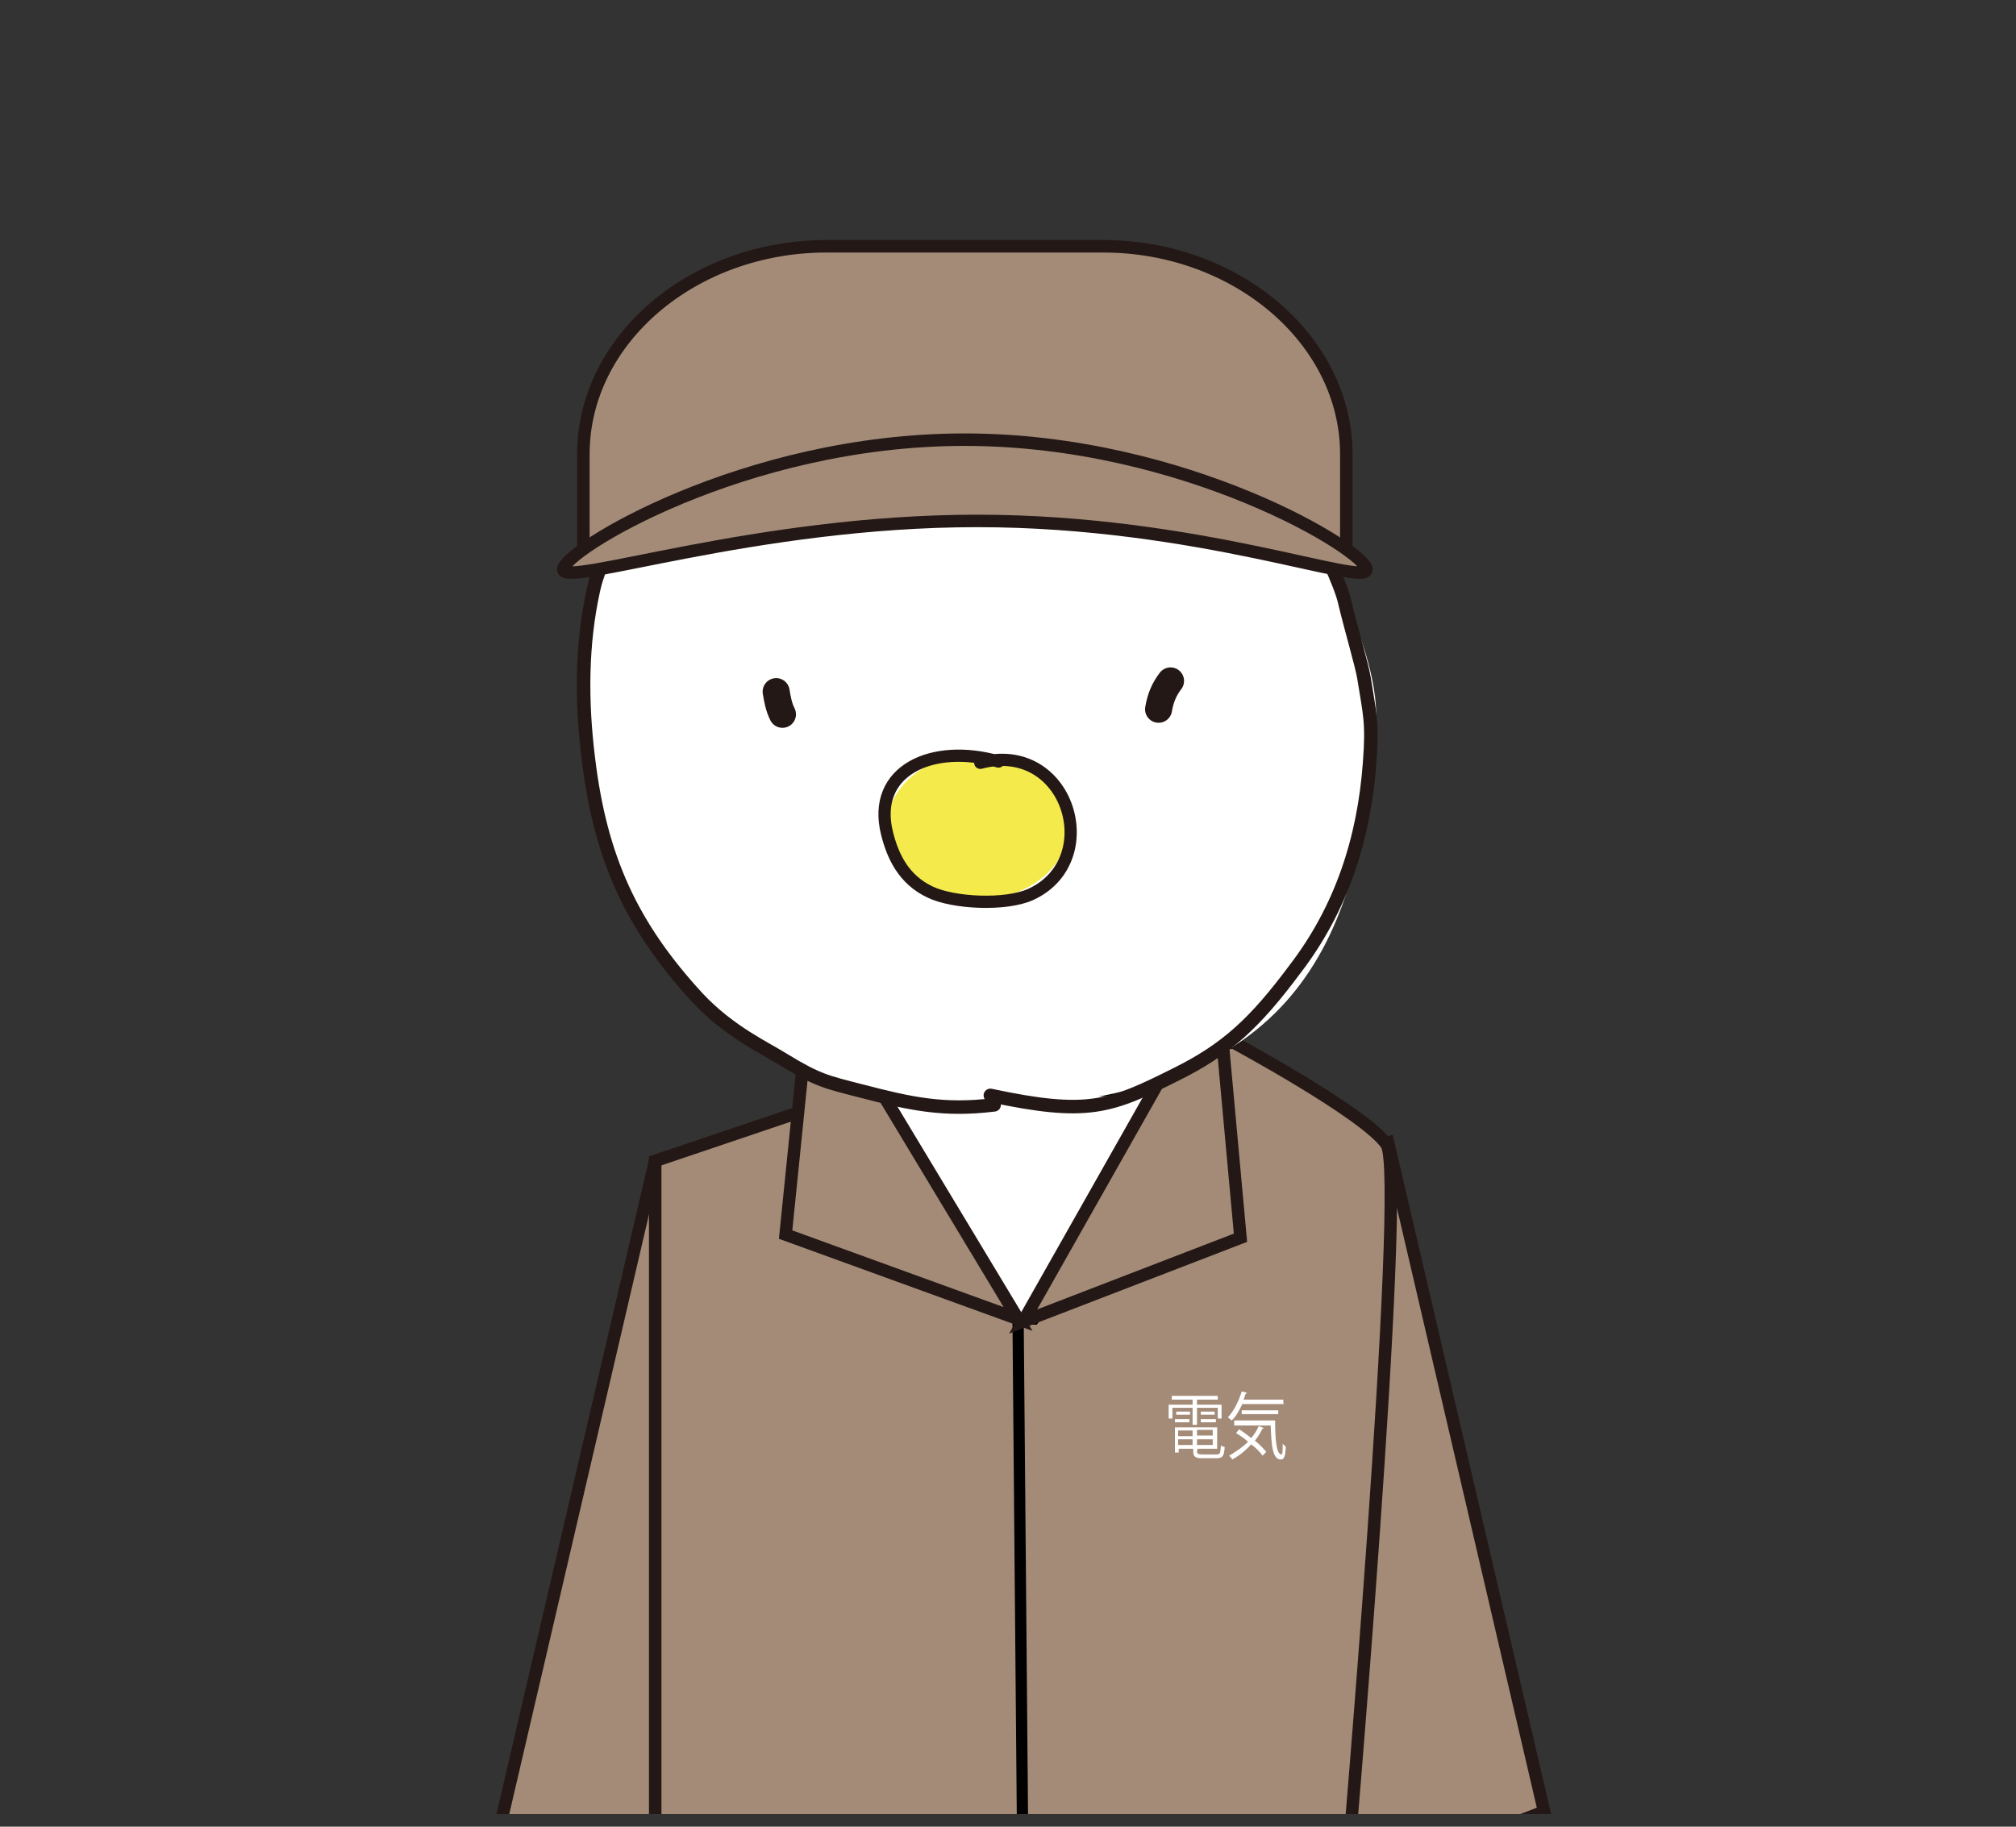 <?xml version="1.0" encoding="utf-8"?>
<!-- Generator: Adobe Illustrator 21.0.2, SVG Export Plug-In . SVG Version: 6.00 Build 0)  -->
<svg version="1.1" id="レイヤー_1" xmlns="http://www.w3.org/2000/svg" xmlns:xlink="http://www.w3.org/1999/xlink" x="0px"
	 y="0px" width="320px" height="290px" viewBox="0 0 320 290" style="enable-background:new 0 0 320 290;" xml:space="preserve">
<rect x="0" y="0" width="320" height="290" fill="#333333" stroke="none"/>
<style type="text/css">
	.st0{clip-path:url(#SVGID_2_);}
	.st1{fill:#A48B78;stroke:#231815;stroke-width:1.982;}
	.st2{fill:none;stroke:#000000;stroke-width:1.788;stroke-miterlimit:10;}
	.st3{fill:#FFFFFF;}
	.st4{fill:#FFFFFF;stroke:#000000;stroke-width:1.788;stroke-miterlimit:10;}
	.st5{fill:none;stroke:#231815;stroke-width:2.145;stroke-linecap:round;stroke-linejoin:round;}
	.st6{fill:none;stroke:#231815;stroke-width:4.291;stroke-linecap:round;stroke-linejoin:round;}
	.st7{fill:#F5EA4B;}
	.st8{fill:none;stroke:#231815;stroke-width:1.942;stroke-linecap:round;stroke-linejoin:round;}
</style>
<g>
	<g>
		<g>
			<defs>
				<rect id="SVGID_1_" x="63.2" y="32" width="195.1" height="256"/>
			</defs>
			<clipPath id="SVGID_2_">
				<use xlink:href="#SVGID_1_"  style="overflow:visible;"/>
			</clipPath>
			<g class="st0">
				<polyline class="st1" points="220.1,180.4 245.1,287.6 210.7,300.8 				"/>
				<polyline class="st1" points="104,184.2 79,291.5 104,301.1 				"/>
				<path class="st1" d="M195.8,165.5c0,0,21,11.3,24.3,16.2s-6.6,119.4-6.6,119.4H104V184.3l29.9-10.1
					C161,169.3,195.8,165.5,195.8,165.5z"/>
				<line class="st2" x1="161.6" y1="209.4" x2="162.4" y2="301.1"/>
				<g>
					<path class="st3" d="M189.3,226.2v-2.7h-3.2v1.7h-0.6V223h3.8v-0.8H186v-0.6h7.3v0.6H190v0.8h3.9v2.2h-0.6v-1.7H190v2.7H189.3z
						 M190,230.4c0,0.4,0.2,0.5,0.8,0.5h2.3c0.6,0,0.6-0.2,0.7-1.4c0.2,0.1,0.4,0.2,0.6,0.2c-0.1,1.4-0.3,1.8-1.2,1.8h-2.4
						c-1,0-1.4-0.2-1.4-1.1V230h-2.3v0.6h-0.6v-4h6.7v3.4h-3.1L190,230.4L190,230.4z M186.5,225.8v-0.5h2.3v0.5H186.5z M186.7,224.1
						h2.2v0.5h-2.2V224.1z M189.3,227.1H187v0.9h2.3V227.1z M187,229.4h2.3v-0.9H187V229.4z M192.5,227.9V227H190v0.9H192.5z
						 M190,229.4h2.5v-0.9H190V229.4z M190.6,224.1h2.2v0.5h-2.2V224.1z M190.6,225.8v-0.5h2.4v0.5H190.6z"/>
					<path class="st3" d="M203.8,222.9h-6.6c-0.5,1-1,2-1.7,2.6c-0.2-0.2-0.4-0.3-0.6-0.5c0.9-0.9,1.7-2.5,2.2-4.1l0.8,0.2
						c0,0.1-0.1,0.2-0.2,0.2c-0.1,0.3-0.2,0.6-0.3,0.9h6.3v0.6h0.1V222.9z M196.7,226.9c0.6,0.4,1.3,0.9,1.9,1.4
						c0.5-0.6,0.9-1.2,1.2-1.9l0.8,0.3c0,0.1-0.2,0.1-0.2,0.1c-0.3,0.6-0.7,1.3-1.2,1.9c0.7,0.6,1.4,1.3,1.8,1.8l-0.6,0.6
						c-0.4-0.6-1-1.2-1.8-1.8c-0.9,1-1.9,1.8-3,2.4c-0.1-0.2-0.3-0.4-0.5-0.6c1-0.6,2.1-1.3,3-2.2c-0.6-0.6-1.3-1-1.9-1.4
						L196.7,226.9z M195.9,225.5h6.5c0,3,0.2,5.4,1,5.4c0.2,0,0.2-0.6,0.2-1.7c0.2,0.2,0.3,0.3,0.5,0.5c-0.1,1.4-0.2,2-0.8,2
						c-1.3,0-1.5-2.2-1.6-5.4h-5.8L195.9,225.5L195.9,225.5z M202.9,224.5h-5.8v-0.6h5.8V224.5z"/>
				</g>
				<polygon class="st4" points="187.5,172.9 164.1,209.4 161.6,209.4 133.9,174 				"/>
				<polygon class="st1" points="194.1,165.9 196.9,196.5 162.4,209.8 190.8,159.6 				"/>
				<polygon class="st1" points="127.8,165.5 124.7,196 161.6,209.4 131.3,159.1 				"/>
				<g>
					<path class="st3" d="M205.3,75.8c3.7,5,5.3,10.6,7.4,16.6c2.5,6.8,6.2,15.1,5.7,22.7c-2.6,36.4-14.1,58.2-58.1,60.6
						c-39.2,2.2-68.2-26.2-68.2-62.1s29-65,64.7-64.9C178.1,48.7,193.4,59.7,205.3,75.8z"/>
					<path class="st5" d="M157.8,175.4c-8.1,1-13.4-0.2-21.1-2.2c-5.4-1.4-6.8-1.6-12.2-4.9c-3-1.9-8.6-4.4-13.7-9.8
						c-10.6-11.5-15.5-22.3-17.4-38c-2.3-18.3,0.2-36.6,12.7-50.2c12.8-14,31.8-21.8,49.5-20.8c9,0.6,16.1,0.9,24.4,3.7
						c7,2.4,10.9,5.1,14.8,9.5C201,69.4,205,74.1,208.3,83c1.3,3.4,4.5,9.5,5.2,12.8c0.9,3.8,2.7,9.9,3,11.8c0.9,5.7,1.4,7,0.9,13.5
						c-0.9,12.3-4.6,23.3-11.8,32.7c-6.4,8.6-10.9,12.8-19,16.8c-10.4,5.2-13.9,6.6-29.4,3.3"/>
				</g>
				<path class="st6" d="M123.2,109.8c0.2,1.2,0.4,2.4,1,3.6"/>
				<path class="st6" d="M185.8,108.1c-1,1.3-1.6,2.7-1.9,4.5"/>
				<g>
					<path class="st7" d="M169.6,131.2c0,6.4-6.5,11.6-14.4,11.6s-14.4-5.2-14.4-11.6c0-6.4,6.5-11.6,14.4-11.6
						C163.2,119.5,169.6,124.7,169.6,131.2z"/>
					<path class="st8" d="M158.5,120.9c-10.5-3-20.2,1.4-17.7,11.4c0.9,3.6,2.6,7.3,6.8,9.3c3.7,1.8,12,2.2,16,0.4
						c11.8-5.4,6-24.6-8-20.9"/>
				</g>
				<path class="st1" d="M92.6,90.4V72.1c0-18.2,17.4-33,38.6-33h43.9c21.2,0,38.6,14.9,38.6,33v18.3"/>
				<ellipse class="st3" cx="154.4" cy="88.5" rx="56.3" ry="11.9"/>
				<path class="st1" d="M216.9,90.4c0,2.9-26.6-7.7-61.8-7.7s-65.7,10.6-65.7,7.7s28.6-20.6,63.7-20.6S216.9,87.5,216.9,90.4z"/>
			</g>
		</g>
	</g>
</g>
</svg>
